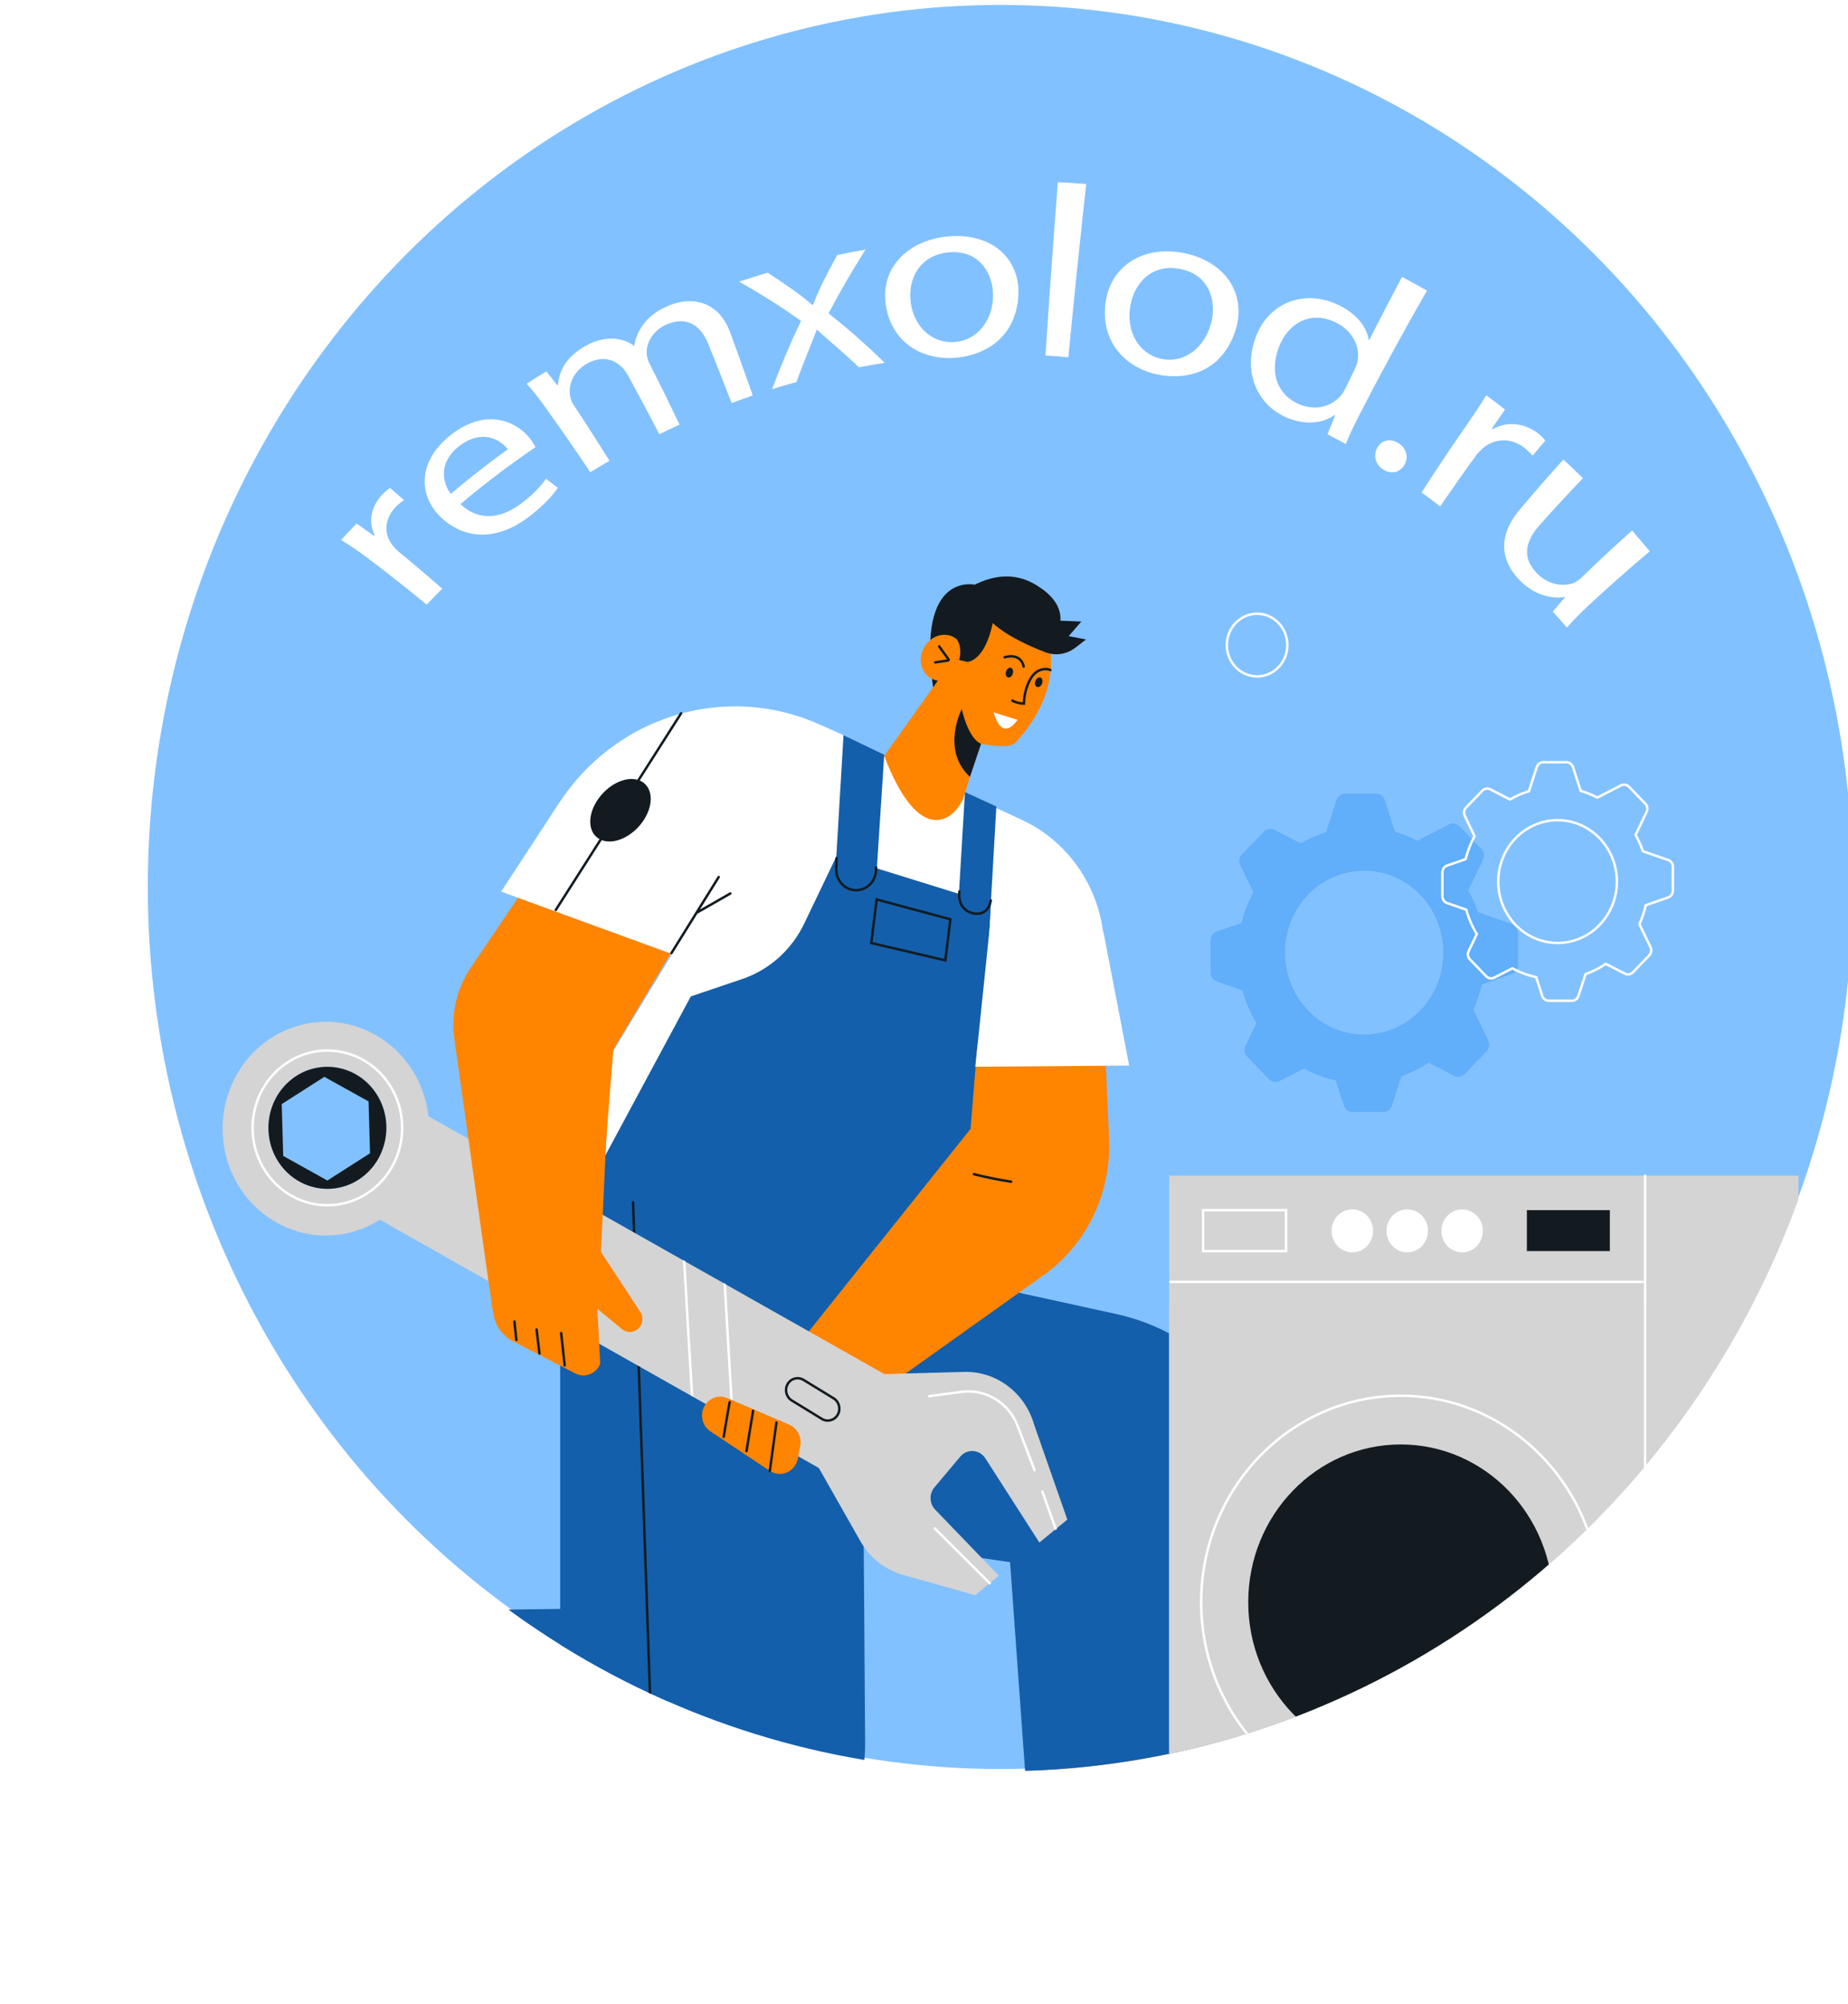 <?xml version="1.0" encoding="UTF-8"?> <svg xmlns="http://www.w3.org/2000/svg" xmlns:xlink="http://www.w3.org/1999/xlink" viewBox="0 0 375.72 407.49"><defs><style> .cls-1 { fill: #fff; } .cls-2 { stroke: #fff; } .cls-2, .cls-3 { stroke-linecap: round; stroke-miterlimit: 10; stroke-width: .5px; } .cls-2, .cls-3, .cls-4 { fill: none; } .cls-3 { stroke: #131b20; } .cls-5 { clip-path: url(#clippath-1); } .cls-6 { filter: url(#drop-shadow-1); } .cls-7 { fill: #131b20; } .cls-8 { fill: #61aefa; } .cls-9 { clip-path: url(#clippath-2); } .cls-10 { fill: #ff8400; } .cls-11 { fill: #d4d4d4; } .cls-12 { clip-path: url(#clippath); } .cls-13 { fill: #82c1ff; } .cls-14 { fill: #135fab; } </style><filter id="drop-shadow-1" x="0" y="-5.19" width="382.88" height="412.67" filterUnits="userSpaceOnUse"><feOffset dx="1" dy="1"></feOffset><feGaussianBlur result="blur" stdDeviation="2"></feGaussianBlur><feFlood flood-color="#000" flood-opacity=".3"></feFlood><feComposite in2="blur" operator="in"></feComposite><feComposite in="SourceGraphic"></feComposite></filter><clipPath id="clippath"><ellipse class="cls-4" cx="202.38" cy="179.78" rx="173.33" ry="179.33"></ellipse></clipPath><clipPath id="clippath-1"><path class="cls-4" d="M3.55,392.01c9.73,0,19.13-3.65,26.45-10.27l1.36-1.22c7.02-6.34,15.91-9.98,25.16-10.36,1.07-.05,2.15-.05,3.23,0l12.79.52,5.09-44.04h-34.46L3.55,392.01Z"></path></clipPath><clipPath id="clippath-2"><polygon class="cls-4" points="69.85 243.33 171.3 300.7 182.01 280.14 80.56 222.76 69.85 243.33"></polygon></clipPath></defs><g id="OBJECTS"><g class="cls-6"><ellipse class="cls-13" cx="202.38" cy="179.33" rx="173.33" ry="179.33"></ellipse><g><path class="cls-8" d="M306.37,186.85l-6.86-2.39c-.53-1.55-1.2-3.02-1.99-4.42l3.01-6.26c.35-.73.21-1.62-.35-2.19l-4.46-4.62c-.56-.58-1.41-.72-2.12-.36l-6.45,3.32c-1.43-.75-2.95-1.37-4.52-1.82l-2.09-6.46c-.26-.77-.96-1.3-1.75-1.3h-6.31c-.79,0-1.5.52-1.75,1.3l-2.13,6.55c-1.81.56-3.53,1.32-5.14,2.26l-5.37-2.76c-.71-.37-1.56-.22-2.12.36l-4.46,4.62c-.56.58-.7,1.46-.35,2.2l2.67,5.55c-1.05,1.93-1.87,4.01-2.42,6.21l-5.04,1.76c-.75.26-1.25.99-1.25,1.81v6.53c0,.81.5,1.55,1.25,1.8l5.22,1.82c.65,2.35,1.62,4.58,2.85,6.61l-2.22,4.64c-.36.74-.22,1.62.34,2.2l4.46,4.62c.56.58,1.41.72,2.13.36l4.95-2.54c2.01,1.09,4.17,1.91,6.45,2.41l1.66,5.1c.25.78.96,1.3,1.74,1.3h6.31c.79,0,1.49-.52,1.74-1.3l1.93-5.94c1.96-.69,3.81-1.63,5.51-2.77l5.19,2.67c.71.36,1.56.22,2.13-.36l4.46-4.62c.57-.58.7-1.46.35-2.19l-3.01-6.28c.73-1.62,1.31-3.34,1.72-5.13l6.09-2.12c.75-.26,1.26-.99,1.26-1.81v-6.53c0-.82-.5-1.55-1.26-1.81ZM276.35,209.33c-8.89,0-16.09-7.45-16.09-16.65s7.2-16.65,16.09-16.65,16.09,7.45,16.09,16.65-7.2,16.65-16.09,16.65Z"></path><g><path class="cls-2" d="M338.16,173.85l-5.14-1.79c-.4-1.16-.9-2.27-1.49-3.32l2.25-4.69c.26-.55.16-1.21-.26-1.65l-3.34-3.46c-.42-.43-1.06-.54-1.59-.27l-4.83,2.48c-1.07-.56-2.21-1.02-3.39-1.37l-1.57-4.84c-.19-.58-.72-.97-1.31-.97h-4.73c-.59,0-1.12.39-1.31.97l-1.6,4.91c-1.35.42-2.64.99-3.85,1.69l-4.02-2.07c-.53-.27-1.17-.16-1.59.27l-3.34,3.46c-.42.43-.52,1.1-.26,1.65l2,4.16c-.79,1.45-1.4,3.01-1.82,4.66l-3.78,1.32c-.56.2-.94.74-.94,1.36v4.89c0,.61.38,1.16.94,1.35l3.92,1.36c.49,1.77,1.21,3.43,2.14,4.96l-1.67,3.48c-.26.55-.16,1.21.26,1.65l3.34,3.46c.42.43,1.06.54,1.59.27l3.71-1.91c1.5.82,3.13,1.43,4.84,1.81l1.24,3.82c.19.58.72.97,1.31.97h4.73c.59,0,1.12-.39,1.31-.97l1.45-4.45c1.47-.52,2.85-1.22,4.13-2.08l3.89,2c.53.27,1.17.16,1.59-.27l3.34-3.46c.42-.43.52-1.1.26-1.65l-2.26-4.7c.55-1.22.99-2.5,1.29-3.84l4.57-1.59c.56-.2.94-.74.94-1.36v-4.89c0-.61-.38-1.16-.94-1.36Z"></path><path class="cls-2" d="M303.61,178.23c0,6.89,5.4,12.48,12.06,12.48s12.06-5.59,12.06-12.48-5.4-12.48-12.06-12.48-12.06,5.59-12.06,12.48Z"></path></g></g><g class="cls-12"><g><g><g><polygon class="cls-10" points="252.7 392.26 226.16 392.96 209.59 392.9 209.08 381.28 206.57 324.67 249.29 324.92 250.95 357.76 252.7 392.26"></polygon><path class="cls-1" d="M284.06,393.18l-57.9-.21-16.58-.07-.51-11.62c11.87-3.46,33.91-10.62,41.87-23.52.02-.03.04-.07.06-.1.94,7.88.02,14.34,8.93,17.16l1.72.54c9.3,2.94,17.26,9.27,22.4,17.82Z"></path><path class="cls-1" d="M240.09,374.42s-6.32-13.94,10.9-16.68l-10.9,16.68Z"></path><path class="cls-3" d="M238.97,369.26s9.51,20.84,26.1,7.59"></path><line class="cls-3" x1="209.54" y1="387.87" x2="279.99" y2="388"></line><path class="cls-3" d="M244.98,365.5s1.63-2.27,6.34-3.62"></path><path class="cls-3" d="M247.34,370.72s1.63-1.85,5.12-2.94"></path><path class="cls-3" d="M251,375.12s2.78-2.16,4.52-2.7"></path><line class="cls-3" x1="256.13" y1="377.73" x2="260.48" y2="375.12"></line></g><path class="cls-14" d="M112.89,229.98v162.66h23.94c21.13,0,38.22-17.81,38.06-39.67l-.77-108.71-61.23-14.27Z"></path><path class="cls-14" d="M176.62,255.35l49.32,10.8c17.64,3.86,31.18,18.54,34.09,36.96l10.56,66.91h-62.39l-3.84-53.42-34.9-5.04,7.18-56.21Z"></path><path class="cls-7" d="M197.74,117.97s-12.8-3.69-8.91,21.57l12.33-9.42-3.42-12.15Z"></path><g><path class="cls-1" d="M3.55,391.95c9.73,0,19.13-3.65,26.45-10.27l1.36-1.22c7.02-6.34,15.91-9.98,25.16-10.36,1.07-.05,2.15-.05,3.23,0l12.79.52,5.09-44.04h-34.46L3.55,391.95Z"></path><path class="cls-10" d="M56.52,370.1c1.07-.05,2.15-.05,3.23,0l12.79.52,5.09-44.04h-23.07c-2.38,8.68-5.75,27.03,1.96,43.52Z"></path><path class="cls-1" d="M47.14,356.21s16.23-2.68,9.38,13.89l-9.38-13.89Z"></path><path class="cls-3" d="M52.49,356.36s-26.2,4.52-24.09,26.09"></path><path class="cls-3" d="M49.29,363.32s1.13,2.47.25,7.79"></path><path class="cls-3" d="M44.02,364.62s1.26,4.54.5,8.05"></path><path class="cls-3" d="M39.08,366.83s1.3,4.8.79,7.66"></path><path class="cls-3" d="M33.85,370.46s2.01,4.02,1.76,7.01"></path><g class="cls-5"><line class="cls-3" x1="52.57" y1="320.46" x2=".25" y2="407.24"></line></g></g><path class="cls-1" d="M212.46,212.34l-23.41,2.03,3.94,37.45-11.92,24.34-68.18-45.63,32.22-53.21,16.66-32.55,44.96,20.91c9.34,4.3,15.73,13.48,16.69,24.02l-10.97,22.64Z"></path><polygon class="cls-14" points="170.5 148.48 167.29 202.31 175.47 203.37 178.77 152.45 170.5 148.48"></polygon><polygon class="cls-14" points="195.19 160.04 191.98 213.87 198.64 214.33 201.57 162.97 195.19 160.04"></polygon><path class="cls-10" d="M178.76,152.69l13.22-18.54,9.76,4.85-6.58,21.27c-.86,4.13-8.57,12.93-16.39-7.59Z"></path><path class="cls-14" d="M169.1,173.01l31.34,9.73-2.46,47.45-3.27,56.18-80.33-38.15,25.07-46.64,10.46-3.54c5.5-1.86,10.04-5.93,12.61-11.3l6.58-13.74Z"></path><polygon class="cls-14" points="129.96 392.75 52.9 392.75 77.63 326.58 136.86 325.77 129.96 392.75"></polygon><path class="cls-10" d="M212.09,129.31s3.58,9.63-6.62,20.65c-1.33,1.43-6.14.42-7.91.09l-7.27-15.61s7.79-17.9,21.8-5.12Z"></path><path class="cls-7" d="M204.91,135.98c-.17.54-.62.87-1,.74s-.55-.67-.37-1.21c.17-.54.62-.87,1-.74.38.13.55.67.37,1.21Z"></path><path class="cls-7" d="M210.85,138c-.21.52-.69.82-1.05.66-.37-.16-.49-.72-.28-1.24.21-.52.69-.82,1.05-.66.37.16.49.72.28,1.24Z"></path><path class="cls-1" d="M201.03,143.84l4.84,1.51s-3.03,4.87-4.84-1.51Z"></path><path class="cls-7" d="M198.47,150.21s-2.39-.55-3.93-7.05c0,0-4.32,8.23,1.66,13.79l2.27-6.74Z"></path><path class="cls-10" d="M194.04,135.39c-1.54,2.13-4.32,2.68-6.21,1.22-1.89-1.46-2.17-4.38-.62-6.51,1.54-2.13,4.32-2.68,6.21-1.22,1.89,1.46,2.17,4.38.62,6.51Z"></path><path class="cls-3" d="M189.94,130.41c.07.1,1.48,2.05,1.91,2.66.06.08,0,.19-.09.21l-2.63.39"></path><path class="cls-3" d="M204.82,141.44c1.12.61,2.35.61,2.35.61.06-2.41.83-4.17,1.43-5.19.51-.86,1.3-1.52,2.25-1.75.52-.13,1.12-.15,1.7.11"></path><path class="cls-3" d="M203.25,132.63c3.51-.97,3.87,1.9,3.87,1.9"></path><path class="cls-7" d="M192.66,128.05c2.4,1.81,1.34,5.14,1.34,5.14l1.69.38s3.5-.03,5.15-7.9c0,0,2.74,2.91,10.7,5.94,2.04.78,4.32.43,6.07-.91l2.2-1.69-3.53-.68,2.57-2.97-5.96-.23s-4.63-8.37-15.15-7.15c0,0-7.16,8.51-5.09,10.07Z"></path><path class="cls-3" d="M177.11,175.34v.46c0,2.69-2.42,4.68-4.96,4.08h0c-1.88-.45-3.18-2.21-3.13-4.2l.06-2.21"></path><path class="cls-3" d="M194.06,180.26s-.59,3.32,2.41,4.32c0,0,3.26,1.21,3.97-2.5"></path><polygon class="cls-3" points="192.22 185.9 177.24 181.87 176.14 190.72 191.2 194.25 192.22 185.9"></polygon><path class="cls-3" d="M127.71,243.44l3.52,102.11c.23,6.64-4.89,12.16-11.31,12.2l-52.8.3"></path><path class="cls-7" d="M214.33,126.31s2.08-4.54-5.08-8.61c-7.16-4.06-14.09,1.43-14.09,1.43l19.18,7.17Z"></path><path class="cls-10" d="M204.37,208.26l-6.67,3.31-1.37,16.93-35.22,44.1,19.36,7.54,30.72-21.9c8.75-6.24,13.78-16.7,13.3-27.69l-1.28-29.54-18.83,7.25Z"></path><g><g><path class="cls-11" d="M172.93,278.52l-8.27,17.49,9.25,16.3c1.91,3.37,5.02,5.83,8.66,6.86l14.69,4.14c1.45-1.19,3.09-2.54,4.82-3.95l-12.96-13.45c-1.18-1.24-1.24-3.21-.14-4.52l5.25-6.24c1.38-1.64,3.88-1.5,5.07.29l11.02,17.17c1.99-1.63,3.92-3.22,5.68-4.66l-6.74-19.28c-1.84-6.52-7.7-10.93-14.26-10.75l-22.07.61Z"></path><path class="cls-11" d="M46.77,218.17c-5.5,10.56-1.68,23.73,8.53,29.42,10.21,5.69,22.94,1.74,28.44-8.82,5.5-10.56,1.68-23.74-8.53-29.43-10.21-5.69-22.94-1.74-28.44,8.82ZM58.2,218.51c5.22-4.2,12.77-3.22,16.83,2.18,4.06,5.4,3.12,13.21-2.1,17.41-5.22,4.2-12.77,3.23-16.83-2.17-4.06-5.4-3.12-13.21,2.1-17.41Z"></path><polygon class="cls-11" points="69.82 243.35 171.27 300.73 181.98 280.16 80.53 222.79 69.82 243.35"></polygon></g><path class="cls-3" d="M159.96,283.72l6.14,3.76c1.12.68,2.56.3,3.22-.85h0c.66-1.15.29-2.64-.82-3.33l-6.14-3.76c-1.12-.68-2.56-.3-3.22.85h0c-.66,1.15-.29,2.64.82,3.33Z"></path><path class="cls-2" d="M209.33,297.89l-3.41-8.94c-1.82-4.76-6.53-7.63-11.43-6.97l-6.55.88"></path><g class="cls-9"><path class="cls-2" d="M148.66,297.95c-.22-.64-3.37-56.47-3.37-56.47"></path><path class="cls-2" d="M140.54,295.53c-.22-.64-3.37-56.47-3.37-56.47"></path></g><path class="cls-2" d="M74.9,240.72c-6.63,5.33-16.18,4.1-21.34-2.75-5.16-6.86-3.96-16.74,2.66-22.07,6.63-5.33,16.18-4.1,21.34,2.75,5.16,6.86,3.96,16.74-2.66,22.07Z"></path><path class="cls-7" d="M58.2,218.51c-5.22,4.2-6.16,12.01-2.1,17.41,4.06,5.4,11.61,6.37,16.83,2.17,5.22-4.2,6.16-12.01,2.1-17.41-4.06-5.4-11.61-6.38-16.83-2.18ZM56.28,223.47l8.67-5.54,8.98,5,.3,10.54-8.67,5.54-8.98-5-.3-10.54Z"></path><line class="cls-2" x1="210.92" y1="302.24" x2="213.61" y2="309.79"></line><line class="cls-2" x1="200.23" y1="320.89" x2="189.05" y2="309.75"></line></g><g><path class="cls-10" d="M122.46,226.42l-1.29,27.4,3.12,7.79-3.96,1.45.71,13.2c-.82,2.06-3.16,2.97-5.08,1.97l-12.71-6.58c-2-1.04-3.44-2.96-3.89-5.23-1.75-8.7-2.44-34.68-4.31-45.45-.1-.58-.36-1.8-.73-3.44-3.36-14.95,3.25-25.76,18.05-26.83h0l10.11,35.72Z"></path><path class="cls-10" d="M119.65,251.18l9.57,14.6c.5.84.51,1.9.02,2.75h0c-.8,1.37-2.58,1.7-3.78.7l-6.89-5.7,1.08-12.35Z"></path><line class="cls-3" x1="113.09" y1="270.04" x2="113.8" y2="276.6"></line><line class="cls-3" x1="108.09" y1="269.31" x2="108.68" y2="274.18"></line><line class="cls-3" x1="103.59" y1="267.68" x2="103.98" y2="271.42"></line></g><path class="cls-10" d="M141.76,287.27h0c-.36-2.92,2.46-5.16,5.1-4.03l12.59,5.4c1.64.7,2.58,2.51,2.25,4.31l-.47,2.55c-.5,2.7-3.48,4.03-5.72,2.54l-12.08-8.03c-.92-.61-1.53-1.61-1.67-2.74Z"></path><polygon class="cls-1" points="200.55 184.45 197.29 215.88 228.57 215.64 223.35 188.52 200.55 184.45"></polygon><path class="cls-3" d="M197.01,237.71s2.91.82,7.57,1.54"></path><path class="cls-3" d="M147.36,284.05c-.12.38-1.22,7.06-1.22,7.06"></path><line class="cls-3" x1="152.11" y1="285.82" x2="150.77" y2="294.02"></line><line class="cls-3" x1="156.86" y1="288.22" x2="155.51" y2="298.04"></line><path class="cls-10" d="M110.33,172.62l-15.64,23.15c-2.81,4.15-4,9.25-3.34,14.27l7.17,50.96s23.5-5.61,22.66-7.18,2.53-41.46,2.53-41.46l15.26-25.63-28.62-14.11Z"></path><g><path class="cls-1" d="M100.89,180.28l43.14,15.75,26.47-47.56-4.86-2.17c-13.89-6.22-29.45-4.36-41.39,3.98-4.07,2.85-7.72,6.44-10.73,10.73-.29.41-.58.83-.86,1.26l-11.77,18Z"></path><line class="cls-3" x1="135.52" y1="192.76" x2="145.12" y2="177.31"></line><line class="cls-3" x1="147.49" y1="180.65" x2="140.89" y2="184.43"></line><path class="cls-7" d="M120.08,168.98c1.91,1.98,5.73,1.23,8.54-1.67,2.8-2.9,3.53-6.85,1.61-8.83-1.91-1.98-5.73-1.23-8.54,1.67s-3.53,6.85-1.62,8.83Z"></path><line class="cls-3" x1="112" y1="184" x2="137.48" y2="144.02"></line></g></g><g><rect class="cls-11" x="236.71" y="238.02" width="127.94" height="155.19"></rect><line class="cls-2" x1="333.46" y1="238.03" x2="333.46" y2="393.21"></line><rect class="cls-11" x="236.71" y="264.54" width="96.4" height="128.67"></rect><line class="cls-2" x1="236.93" y1="259.62" x2="332.94" y2="259.62"></line><path class="cls-2" d="M283.78,366.71c-22.37,0-40.57-18.83-40.57-41.97s18.2-41.97,40.57-41.97,40.57,18.83,40.57,41.97-18.2,41.97-40.57,41.97Z"></path><path class="cls-7" d="M283.78,356.81c17.12,0,31-14.36,31-32.07h0c0-17.71-13.88-32.07-31-32.07h0c-17.12,0-31,14.36-31,32.07h0c0,17.71,13.88,32.07,31,32.07h0Z"></path><rect class="cls-7" x="309.43" y="245.03" width="16.87" height="8.33"></rect><rect class="cls-1" x="309.43" y="379.09" width="16.87" height="8.33"></rect><rect class="cls-2" x="243.6" y="245.03" width="16.87" height="8.33"></rect><path class="cls-1" d="M292.05,249.25c0,2.41,1.89,4.37,4.22,4.37s4.22-1.96,4.22-4.37-1.89-4.37-4.22-4.37-4.22,1.96-4.22,4.37Z"></path><path class="cls-1" d="M280.89,249.25c0,2.41,1.89,4.37,4.22,4.37s4.22-1.96,4.22-4.37-1.89-4.37-4.22-4.37-4.22,1.96-4.22,4.37Z"></path><path class="cls-1" d="M269.72,249.25c0,2.41,1.89,4.37,4.22,4.37s4.22-1.96,4.22-4.37-1.89-4.37-4.22-4.37-4.22,1.96-4.22,4.37Z"></path></g></g></g><path class="cls-2" d="M248.43,130.15c0,3.52,2.76,6.37,6.15,6.37s6.15-2.85,6.15-6.37-2.76-6.37-6.15-6.37-6.15,2.85-6.15,6.37Z"></path></g></g><g id="TEXTS"><g><path class="cls-1" d="M74.99,113.63c-2.05-1.54-3.87-2.8-5.64-3.85,1.03-1.13,2.08-2.25,3.15-3.35,1.18.82,2.35,1.65,3.51,2.49.05-.06.11-.11.16-.17-1.42-2.72-.65-6.14,1.94-8.6.44-.42.78-.68,1.2-.95.95.81,1.89,1.63,2.83,2.46-.46.3-.88.64-1.39,1.12-2.66,2.53-2.8,5.7-.97,8.05.34.42.75.9,1.27,1.33,3,2.46,5.95,4.97,8.86,7.53-1.07,1.06-2.13,2.14-3.17,3.24-3.85-3.19-7.76-6.29-11.76-9.29Z"></path><path class="cls-1" d="M93.62,102.48c3.9,3.74,8.49,2.77,12.25-.04,2.7-2.02,4.06-3.58,5.14-5.1.81.61,1.6,1.23,2.4,1.85-.98,1.44-2.84,3.59-6.06,6.01-6.18,4.66-12.69,4.62-17.54.12-4.82-4.46-4.98-11.47,1.82-16.88,7.68-5.98,13.85-2.33,16.25.89.5.65.79,1.22,1,1.58-5.3,3.6-10.4,7.46-15.25,11.57ZM103.25,91.34c-1.55-2-5.31-4.24-10-.56-4.19,3.33-3.25,7.46-1.6,9.64,3.73-3.17,7.6-6.2,11.6-9.08Z"></path><path class="cls-1" d="M110.81,82.71c-1.33-1.85-2.49-3.33-3.73-4.7,1.32-.85,2.65-1.69,3.99-2.5.75.93,1.49,1.87,2.23,2.81.05-.03.1-.06.15-.09.19-2.56,1.46-5.65,5.8-8.02,3.59-1.95,7.26-1.71,9.61.08.04-.02.07-.03.11-.05.23-1.5.82-2.86,1.62-3.99,1.15-1.66,2.71-2.98,5.33-4.1,3.65-1.59,9.93-1.84,12.6,5.62,1.54,4.19,3.05,8.4,4.53,12.63-1.44.49-2.87,1.01-4.3,1.54-1.54-4.01-3.12-7.99-4.72-11.95-1.61-4.04-4.55-5.73-8.51-4.02-2.79,1.21-4.15,3.75-4.04,5.9.04.6.22,1.33.55,1.99,2.09,4.12,4.13,8.28,6.14,12.47-1.38.63-2.76,1.28-4.12,1.95-2.07-3.99-4.17-7.94-6.32-11.86-1.69-3.12-4.8-4.47-8.36-2.51-2.91,1.61-3.87,4.53-3.45,6.62.08.65.36,1.28.74,1.85,2.46,3.72,4.88,7.49,7.25,11.3-1.31.76-2.61,1.54-3.9,2.33-3-4.5-6.07-8.93-9.21-13.3Z"></path><path class="cls-1" d="M156.05,55.44c1.83,1.17,3.62,2.38,5.37,3.62,1.37.97,2.52,1.9,3.73,2.93.06-.01.11-.03.17-.04.58-1.57,1.23-2.95,1.89-4.38.96-1.91,1.96-3.82,3.01-5.72,1.91-.4,3.83-.78,5.75-1.11-2.74,4.31-5.24,8.64-7.52,12.98,4.04,3.18,7.84,6.53,11.41,10.05-1.75.27-3.49.57-5.23.9-1.56-1.48-3.15-2.93-4.79-4.35-1.3-1.08-2.46-2.14-3.71-3.26-.04,0-.07.02-.11.03-.55,1.56-1.18,2.99-1.79,4.58-.81,2-1.58,3.99-2.31,5.99-1.65.46-3.3.95-4.94,1.46,1.72-4.62,3.67-9.25,5.87-13.88-3.99-2.84-8.18-5.51-12.58-7.97,1.91-.64,3.84-1.24,5.77-1.82Z"></path><path class="cls-1" d="M207.05,59.9c-.38,8.82-6.98,12.46-13.08,12.87-6.82.4-12.72-3.37-13.86-10.67-1.21-7.7,4.6-13.42,12.95-14.06,8.67-.65,14.3,4.59,13.99,11.86ZM185.13,61.27c.6,5.11,4.28,8.55,8.87,8.28,4.48-.27,7.86-4.14,7.9-9.5.02-4.01-2.44-9.19-8.78-8.76-6.34.5-8.5,5.58-7.98,9.98Z"></path><path class="cls-1" d="M215.08,37.04c1.92.09,3.85.22,5.76.38-1.31,11.92-2.52,23.59-3.63,35.23-1.55-.15-3.09-.28-4.65-.38.76-11.64,1.59-23.31,2.51-35.23Z"></path><path class="cls-1" d="M251.16,67.24c-2.77,8.49-10.06,10.18-16.03,8.86-6.67-1.53-11.34-6.89-10.37-14.45,1.01-7.97,8.23-11.96,16.38-10.11,8.44,1.93,12.32,8.7,10.02,15.7ZM229.8,62.27c-.86,5.22,1.75,9.65,6.22,10.67,4.38,1,8.66-1.82,10.17-7.06,1.12-3.91.24-9.71-5.94-11.14-6.19-1.37-9.72,3.03-10.45,7.52Z"></path><path class="cls-1" d="M290.12,59.09c-4.89,8.49-9.5,17-13.9,25.58-.97,1.89-2.01,4.08-2.6,5.62-1.24-.69-2.48-1.36-3.73-2.01.52-1.29,1.05-2.57,1.58-3.86-.03-.02-.06-.03-.1-.05-2.48,1.73-6.1,2.15-9.93.46-5.62-2.5-8.63-8.71-6.34-15.68,2.45-7.65,10-10.35,16.72-7.29,4.18,1.9,6.15,4.9,6.45,7.24.04.02.07.04.11.06,2.16-4.29,4.39-8.57,6.67-12.86,1.71.9,3.4,1.83,5.07,2.79ZM275.4,75.13c.24-.49.52-1.19.61-1.76.56-2.84-1-6.25-4.65-7.92-5.06-2.31-9.58.3-11.41,5.3-1.7,4.6-.61,9.28,4.06,11.38,2.91,1.32,6.33.88,8.55-1.65.41-.46.72-.97,1.02-1.6.6-1.25,1.21-2.5,1.83-3.75Z"></path><path class="cls-1" d="M280.01,91.05c.88-1.6,2.69-2,4.34-.94,1.65,1.06,2.09,2.9,1.15,4.45-.92,1.51-2.62,1.96-4.29.89-1.58-1.01-2.05-2.84-1.2-4.4Z"></path><path class="cls-1" d="M298.09,86.56c1.59-2.3,2.94-4.29,4.08-6.2,1.28.95,2.55,1.91,3.81,2.9-.89,1.28-1.77,2.55-2.65,3.84.06.05.13.1.19.15,2.94-1.74,6.78-1.24,9.58,1.18.47.41.77.74,1.08,1.14-.87,1.02-1.74,2.05-2.6,3.08-.35-.44-.74-.84-1.29-1.31-2.89-2.48-6.41-2.32-8.87-.15-.44.4-.94.88-1.37,1.47-2.47,3.4-4.88,6.83-7.25,10.29-1.25-.96-2.51-1.91-3.78-2.83,2.94-4.57,5.96-9.08,9.07-13.56Z"></path><path class="cls-1" d="M322.95,123.12c-1.73,1.61-3.2,3.09-4.39,4.47-.94-1.1-1.89-2.19-2.86-3.26.82-.96,1.64-1.92,2.46-2.87-.02-.03-.05-.06-.08-.08-2.2.33-5.76-.03-9.08-3.38-2.9-2.96-5.35-7.91-.13-14.26,2.93-3.49,5.93-6.93,8.99-10.32,1.34,1.25,2.67,2.52,3.97,3.81-2.98,3.11-5.9,6.26-8.76,9.47-2.95,3.32-3.72,6.65-.59,9.85,2.3,2.37,5.21,2.69,7.16,2.08.63-.22,1.29-.62,1.84-1.15,3.38-3.28,6.82-6.48,10.34-9.62,1.21,1.39,2.41,2.8,3.59,4.23-4.25,3.57-8.4,7.25-12.47,11.03Z"></path></g></g></svg> 